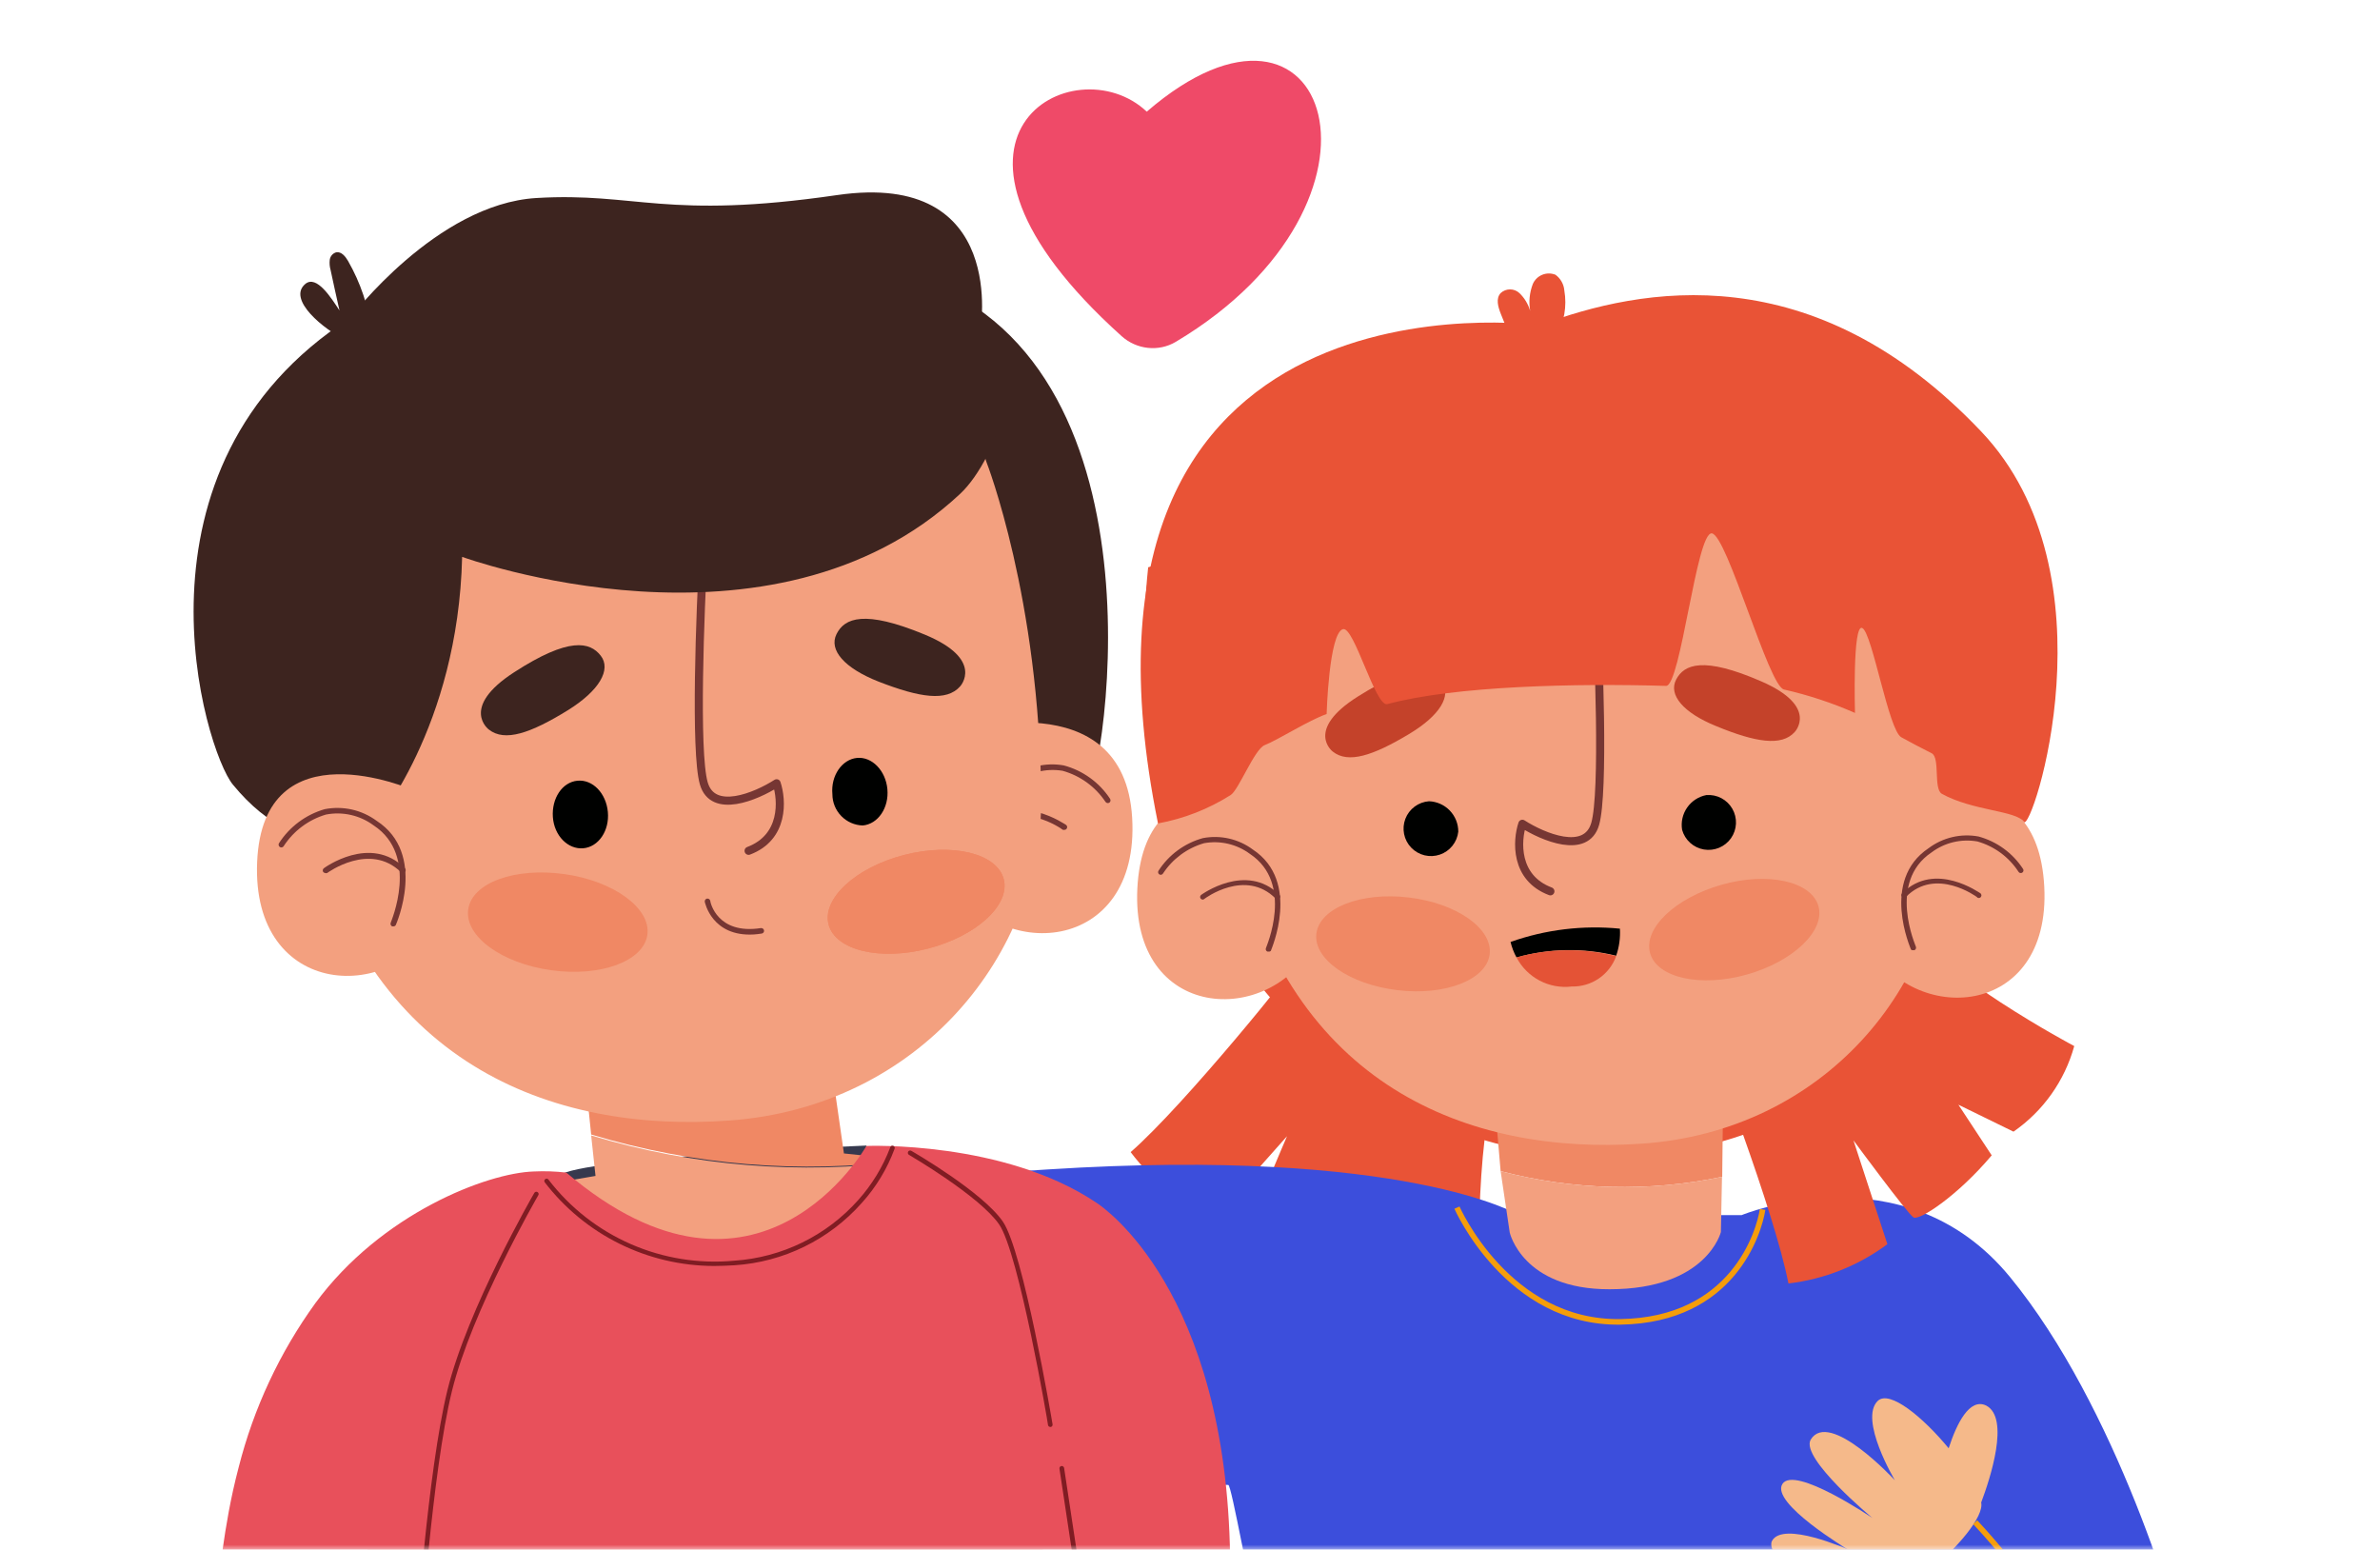 <?xml version="1.0" encoding="utf-8"?>
<svg xmlns="http://www.w3.org/2000/svg" width="235" height="153" viewBox="0 0 235 153" fill="none">
<mask id="mask0_6711_6581" style="mask-type:alpha" maskUnits="userSpaceOnUse" x="0" y="0" width="235" height="153">
<rect width="235" height="153" fill="#D9D9D9"/>
</mask>
<g mask="url(#mask0_6711_6581)">
<path d="M110.747 33.186C88.799 13.456 106.112 4.284 113.23 11.024C131.294 -4.569 139.383 19.853 116.103 33.746C114.399 34.763 112.223 34.512 110.747 33.186Z" fill="#EF4A68"/>
<path d="M149.71 34.858C149.19 33.559 148.71 32.248 148.17 30.939C147.92 30.288 147.68 29.479 148.17 28.939C148.422 28.702 148.755 28.571 149.1 28.571C149.445 28.571 149.778 28.702 150.03 28.939C150.531 29.423 150.896 30.029 151.09 30.698C150.934 29.805 151.024 28.885 151.35 28.038C151.531 27.624 151.866 27.297 152.285 27.127C152.703 26.957 153.172 26.958 153.59 27.128C153.837 27.308 154.042 27.538 154.192 27.804C154.343 28.07 154.434 28.364 154.46 28.669C154.731 30.228 154.451 31.832 153.67 33.209" fill="#E95336"/>
<path d="M128.43 94.498C128.2 95.178 117.01 109.048 111.64 113.748C113.785 116.598 116.64 118.836 119.92 120.238L127.08 112.178C127.08 112.178 123.5 120.458 123.5 121.178C123.5 121.898 127.5 123.868 132.68 124.758L135.36 119.388L135.81 125.438C139.031 126.927 142.671 127.242 146.1 126.328C146.1 126.328 145.43 111.328 148.57 103.728C151.71 96.128 128.43 94.498 128.43 94.498Z" fill="#E95336"/>
<path d="M215.966 164.228C215.164 159.911 208.952 138.876 198.476 126.093C188.001 113.309 171.966 119.97 171.966 119.97H150.015C150.015 119.97 138.748 113.211 103.473 115.457C86.133 116.556 36.95 119.49 36.148 123.807C35.347 128.123 37.504 141.143 49.74 141.466C49.74 141.466 113.83 146.607 121.279 146.607C121.922 146.607 128.263 186.381 132.279 187.048C140.499 188.432 156.346 202.962 160.966 202.559C165.595 202.962 174.983 203.482 183.203 202.108C194.638 200.146 191.789 180.367 191.789 180.367C204.095 180.033 216.747 168.545 215.966 164.228Z" fill="#3C4EDC"/>
<path d="M143.86 119.228C143.86 119.228 148.86 130.678 159.99 130.508C171.12 130.338 173.69 121.658 174.04 119.408" stroke="#F59D0B" stroke-width="0.55" stroke-miterlimit="10"/>
<path d="M168.42 102.528C168.88 103.058 175.23 119.708 176.59 126.718C180.13 126.302 183.499 124.964 186.36 122.838L183.01 112.588C183.01 112.588 188.36 119.858 188.94 120.198C189.52 120.538 193.29 118.068 196.66 114.068L193.37 109.068L198.81 111.728C201.739 109.702 203.862 106.711 204.81 103.278C204.81 103.278 191.52 96.278 186.53 89.768C181.54 83.258 168.42 102.528 168.42 102.528Z" fill="#E95336"/>
<path d="M113.37 56.008C112.13 67.588 114.02 79.618 119.53 89.878C125.04 100.138 134.29 108.518 145.34 112.188C153.727 114.95 162.77 115.006 171.19 112.348C178.882 109.954 185.69 105.33 190.752 99.063C195.813 92.795 198.901 85.166 199.622 77.143C200.344 69.119 198.668 61.062 194.806 53.992C190.945 46.922 185.071 41.157 177.93 37.428" fill="#E95336"/>
<path d="M147.58 108.718L148.17 115.628C155.321 117.512 162.812 117.704 170.05 116.188L170.16 106.298L147.58 108.718Z" fill="#F08864"/>
<path d="M148.17 115.628L149.07 121.688C149.07 121.688 150.33 127.308 158.92 127.288C168.54 127.288 169.92 121.638 169.92 121.638L170.03 116.188C162.799 117.701 155.314 117.509 148.17 115.628Z" fill="#F3A07F"/>
<path d="M186.93 50.308C186.93 50.308 191.93 63.308 191.98 82.308C191.98 97.158 180.18 111.708 162.06 112.918C145.06 114.068 127.32 107.238 121.96 83.358C116.6 59.478 124.08 40.438 145.75 35.088C167.42 29.738 182.48 35.488 186.93 50.308Z" fill="#F3A07F"/>
<path d="M157.511 58C157.88 64.481 158.397 78.222 157.511 81.333C156.626 84.444 152.346 82.63 150.317 81.333C149.763 83 149.542 86.667 153.084 88" stroke="#763633" stroke-width="0.8" stroke-linecap="round" stroke-linejoin="round"/>
<path d="M184.44 93.108L188.39 79.108C188.39 79.108 201.16 74.438 201.85 87.538C202.54 100.638 188.77 101.348 184.44 93.108Z" fill="#F3A07F"/>
<path d="M188.93 93.808C188.966 93.819 189.004 93.819 189.04 93.808C189.103 93.778 189.151 93.725 189.175 93.659C189.2 93.594 189.198 93.522 189.17 93.458C189.17 93.398 186.33 87.098 190.72 84.158C191.361 83.677 192.093 83.333 192.873 83.147C193.652 82.962 194.461 82.938 195.25 83.078C196.922 83.554 198.364 84.62 199.31 86.078C199.328 86.107 199.352 86.132 199.38 86.152C199.408 86.172 199.44 86.186 199.473 86.193C199.507 86.201 199.541 86.201 199.575 86.195C199.609 86.189 199.641 86.177 199.67 86.158C199.7 86.141 199.726 86.118 199.747 86.09C199.767 86.062 199.782 86.031 199.791 85.997C199.799 85.964 199.801 85.929 199.795 85.895C199.79 85.861 199.778 85.828 199.76 85.798C198.738 84.224 197.172 83.081 195.36 82.588C194.501 82.429 193.619 82.449 192.768 82.649C191.918 82.849 191.118 83.223 190.42 83.748C185.66 86.938 188.66 93.628 188.69 93.748C188.722 93.778 188.761 93.798 188.802 93.809C188.844 93.819 188.888 93.819 188.93 93.808Z" fill="#763633"/>
<path d="M195.38 88.658C195.421 88.66 195.461 88.652 195.497 88.634C195.534 88.617 195.566 88.591 195.59 88.558C195.612 88.531 195.627 88.499 195.637 88.466C195.646 88.432 195.648 88.397 195.643 88.363C195.639 88.328 195.627 88.295 195.609 88.265C195.592 88.235 195.568 88.209 195.54 88.188C195.49 88.188 191.08 84.948 187.82 88.188C187.794 88.212 187.774 88.24 187.76 88.272C187.745 88.304 187.738 88.338 187.738 88.373C187.738 88.408 187.745 88.443 187.76 88.474C187.774 88.506 187.794 88.535 187.82 88.558C187.87 88.605 187.936 88.632 188.005 88.632C188.074 88.632 188.14 88.605 188.19 88.558C191.13 85.558 195.19 88.558 195.19 88.558C195.21 88.591 195.238 88.617 195.271 88.634C195.305 88.652 195.342 88.66 195.38 88.658Z" fill="#763633"/>
<path d="M162.93 94.108C163.62 96.558 167.93 97.498 172.48 96.218C177.03 94.938 180.24 91.908 179.55 89.458C178.86 87.008 174.55 86.058 170 87.348C165.45 88.638 162.24 91.638 162.93 94.108Z" fill="#F08864"/>
<path d="M129.72 93.178L125.72 79.248C125.72 79.248 112.94 74.628 112.3 87.738C111.66 100.848 125.43 101.478 129.72 93.178Z" fill="#F3A07F"/>
<path d="M177.21 72.268C177.21 72.268 179.63 69.758 173.9 67.268C168.17 64.778 166.28 65.588 165.5 67.098C164.72 68.608 166.2 70.368 169.45 71.688C173.35 73.298 175.93 73.708 177.21 72.268Z" fill="#C4422A"/>
<path d="M166.09 81.928C166.228 82.423 166.504 82.869 166.886 83.213C167.268 83.557 167.74 83.785 168.247 83.871C168.753 83.957 169.274 83.897 169.748 83.698C170.222 83.5 170.63 83.17 170.924 82.749C171.217 82.327 171.385 81.83 171.408 81.317C171.43 80.803 171.306 80.294 171.05 79.849C170.793 79.403 170.416 79.039 169.961 78.8C169.506 78.561 168.992 78.457 168.48 78.498C167.714 78.647 167.035 79.088 166.589 79.728C166.143 80.369 165.964 81.158 166.09 81.928Z" fill="#000100"/>
<path d="M147.09 94.208C146.79 96.728 142.71 98.328 137.98 97.758C133.25 97.188 129.66 94.698 129.98 92.168C130.3 89.638 134.36 88.048 139.09 88.608C143.82 89.168 147.39 91.678 147.09 94.208Z" fill="#F08864"/>
<path d="M131.59 74.198C131.59 74.198 128.8 72.088 134.09 68.758C139.38 65.428 141.36 65.928 142.36 67.308C143.36 68.688 142.17 70.638 139.17 72.448C135.56 74.618 133.11 75.418 131.59 74.198Z" fill="#C4422A"/>
<path d="M143.99 82.108C143.934 82.62 143.732 83.105 143.41 83.507C143.088 83.909 142.658 84.21 142.171 84.376C141.683 84.543 141.158 84.566 140.658 84.445C140.157 84.324 139.702 84.062 139.345 83.691C138.987 83.321 138.743 82.856 138.641 82.351C138.538 81.846 138.581 81.323 138.766 80.842C138.95 80.361 139.267 79.943 139.681 79.636C140.094 79.329 140.586 79.146 141.1 79.108C141.876 79.137 142.612 79.466 143.151 80.025C143.69 80.585 143.991 81.331 143.99 82.108Z" fill="#000100"/>
<path d="M125.24 93.948C125.207 93.957 125.173 93.957 125.14 93.948C125.107 93.935 125.078 93.916 125.053 93.891C125.028 93.866 125.008 93.836 124.995 93.803C124.982 93.771 124.976 93.736 124.976 93.7C124.977 93.665 124.985 93.63 125 93.598C125 93.538 127.82 87.228 123.42 84.308C122.778 83.831 122.044 83.49 121.265 83.308C120.486 83.125 119.677 83.105 118.89 83.248C117.222 83.731 115.782 84.795 114.83 86.248C114.793 86.307 114.734 86.348 114.667 86.363C114.599 86.378 114.528 86.365 114.47 86.328C114.412 86.291 114.37 86.232 114.355 86.165C114.34 86.097 114.353 86.027 114.39 85.968C115.406 84.394 116.965 83.248 118.77 82.748C119.627 82.583 120.509 82.598 121.359 82.793C122.21 82.987 123.01 83.357 123.71 83.878C128.49 87.048 125.51 93.758 125.48 93.878C125.449 93.909 125.411 93.932 125.369 93.944C125.327 93.956 125.283 93.958 125.24 93.948Z" fill="#763633"/>
<path d="M118.76 88.818C118.72 88.818 118.68 88.808 118.644 88.791C118.608 88.774 118.576 88.749 118.55 88.718C118.529 88.69 118.514 88.658 118.505 88.624C118.497 88.59 118.496 88.555 118.501 88.52C118.507 88.486 118.519 88.453 118.538 88.423C118.557 88.394 118.581 88.368 118.61 88.348C118.61 88.348 123.05 85.088 126.33 88.348C126.379 88.397 126.407 88.464 126.407 88.533C126.407 88.603 126.379 88.669 126.33 88.718C126.281 88.767 126.214 88.795 126.145 88.795C126.076 88.795 126.009 88.767 125.96 88.718C122.96 85.718 118.96 88.718 118.96 88.718C118.909 88.776 118.837 88.812 118.76 88.818Z" fill="#763633"/>
<path d="M159.58 94.358C159.877 93.501 160.003 92.594 159.95 91.688C156.298 91.327 152.61 91.774 149.15 92.998C149.278 93.532 149.477 94.047 149.74 94.528C152.95 93.621 156.341 93.562 159.58 94.358Z" fill="#000100"/>
<path d="M149.74 94.528C150.25 95.503 151.044 96.3 152.018 96.813C152.991 97.325 154.098 97.529 155.19 97.398C156.144 97.422 157.081 97.144 157.869 96.606C158.657 96.068 159.255 95.295 159.58 94.398C156.344 93.589 152.954 93.634 149.74 94.528Z" fill="#E45336"/>
<path d="M152.05 32.108C152.05 32.108 102.97 25.308 114.34 81.298C116.887 80.833 119.322 79.882 121.51 78.498C122.3 78.018 123.86 73.968 124.87 73.568C126.28 73.008 129.2 71.118 130.99 70.498C130.99 70.498 131.22 62.498 132.6 62.118C133.69 61.778 135.81 69.828 136.98 69.518C143.7 67.708 155.63 67.458 164.51 67.718C165.95 67.718 167.51 52.518 169.02 52.658C170.53 52.798 174.65 67.828 176.16 68.078C178.562 68.623 180.906 69.397 183.16 70.388C183.16 70.388 182.9 61.458 183.89 62.008C184.88 62.558 186.48 72.098 187.73 72.788C188.61 73.278 189.58 73.788 190.73 74.368C191.59 74.798 190.89 77.868 191.73 78.368C194.78 80.068 199.09 80.018 199.84 81.148C200.59 82.278 209.07 56.758 195.61 42.588C179.01 25.108 162.08 28.358 152.05 32.108Z" fill="#E95336"/>
<path d="M195.62 148.348C196.23 151.068 185.04 161.148 181.1 158.668C177.16 156.188 174.39 153.208 174.97 152.128C176.06 150.128 182.44 152.968 182.44 152.968C182.44 152.968 174.81 148.408 175.99 146.518C177.17 144.628 184.89 149.878 184.89 149.878C184.89 149.878 177.77 143.988 178.78 142.148C180.61 139.098 187.1 146.148 187.1 146.148C187.1 146.148 183.52 140.148 185.41 138.308C186.58 137.198 189.88 139.918 192.41 142.988C193.2 140.548 194.47 137.988 196.11 138.768C198.48 139.998 196.51 145.978 195.62 148.348Z" fill="#F5B98A"/>
<path d="M195.03 150.288C197.581 153.023 199.889 155.975 201.93 159.108" stroke="#F59D0B" stroke-width="0.55" stroke-miterlimit="10"/>
<path d="M85.55 113.1C85.55 113.1 61.01 114.1 55.91 115.73C50.81 117.36 58.54 131.07 69.82 128.37C81.1 125.67 85.09 117.49 85.55 113.1Z" fill="#36394E"/>
<path d="M58.37 112.01L57.37 102.25L81.53 101.34L83.33 113.88C83.33 113.88 86.51 114.2 89.4 114.56C78.993 115.915 68.416 115.046 58.37 112.01Z" fill="#F08864"/>
<path d="M48.42 117.88L58.8 116.1L58.37 112.1C68.407 115.132 78.973 116.001 89.37 114.65C90.92 114.757 92.457 115.009 93.96 115.4C96.617 115.847 99.221 116.567 101.73 117.55C101.82 118.15 101.93 118.75 102.02 119.35C102.02 119.93 102.02 120.51 102.02 121.09C101.698 121.002 101.36 120.994 101.035 121.066C100.709 121.138 100.406 121.289 100.152 121.504C99.898 121.72 99.7 121.995 99.576 122.304C99.452 122.613 99.405 122.948 99.44 123.28C99.642 127.809 100.356 132.301 101.57 136.67C101.65 136.95 101.75 137.22 101.83 137.5C102.11 140 102.26 142.5 102.4 145.03C102.83 152.33 103.31 159.69 105.4 166.74C105.54 167.218 105.835 167.636 106.239 167.928C106.643 168.219 107.132 168.368 107.63 168.35L107.94 170.56V170.7C107.942 170.951 107.982 171.201 108.06 171.44L112.39 202.23C112.39 202.23 83.15 221.03 36.69 205.67L36.37 155.5L35.71 127.5C39.127 123.334 43.483 120.038 48.42 117.88Z" fill="#F3A07F"/>
<path d="M108.34 118.8C99.18 112.58 85.55 113.14 85.55 113.14C85.55 113.14 74.92 131.93 55.92 115.77C54.855 115.645 53.781 115.609 52.71 115.66C48.1 115.8 37.64 119.81 31.14 128.66C27.617 133.53 25.049 139.024 23.57 144.85C21.91 151.14 21.8 155.97 21.25 157.05C21.595 157.993 22.128 158.856 22.815 159.589C23.502 160.321 24.331 160.906 25.25 161.31C28.44 162.91 32.87 163.46 36.83 163.66C36.76 165.78 36.65 169.99 36.52 175.03C36.38 180.66 36.23 187.33 36.09 193.25C35.9 201.32 35.75 208 35.71 208.77C35.52 213.22 83.97 223.77 114.19 204.84C114.19 204.84 113.38 199.84 112.31 193.22C111.47 187.99 110.46 181.72 109.56 175.95C108.27 167.7 107.18 160.49 107.08 158.95C111.7 156.67 121.49 156.66 121.46 153.79C121.1 127.31 108.85 119.15 108.34 118.8Z" fill="#E8505B"/>
<path d="M70.49 124.99C67.258 124.981 64.07 124.231 61.173 122.798C58.277 121.364 55.747 119.285 53.78 116.72C53.764 116.695 53.752 116.667 53.747 116.638C53.742 116.609 53.742 116.579 53.749 116.55C53.755 116.521 53.768 116.494 53.785 116.47C53.803 116.446 53.825 116.425 53.85 116.41C53.874 116.393 53.901 116.381 53.93 116.375C53.959 116.369 53.989 116.369 54.018 116.374C54.047 116.38 54.074 116.391 54.099 116.408C54.123 116.424 54.144 116.445 54.16 116.47C56.289 119.245 59.088 121.434 62.294 122.833C65.499 124.232 69.007 124.795 72.49 124.47C77.206 124.157 81.609 122.002 84.75 118.47C86.102 116.955 87.166 115.207 87.89 113.31C87.894 113.276 87.906 113.244 87.924 113.216C87.942 113.187 87.967 113.163 87.995 113.145C88.024 113.127 88.056 113.116 88.09 113.112C88.123 113.107 88.157 113.111 88.189 113.121C88.221 113.132 88.251 113.149 88.275 113.172C88.3 113.195 88.319 113.223 88.332 113.255C88.344 113.286 88.35 113.32 88.348 113.354C88.346 113.387 88.336 113.42 88.32 113.45C87.591 115.412 86.494 117.218 85.09 118.77C81.877 122.394 77.363 124.604 72.53 124.92C71.83 124.96 71.15 124.99 70.49 124.99Z" fill="#801C23"/>
<path d="M108.84 171.66C108.786 171.659 108.734 171.64 108.692 171.605C108.65 171.571 108.621 171.523 108.61 171.47L104.61 145C104.606 144.97 104.608 144.939 104.615 144.91C104.623 144.88 104.637 144.852 104.655 144.828C104.674 144.804 104.697 144.784 104.724 144.769C104.75 144.753 104.78 144.744 104.81 144.74C104.869 144.734 104.929 144.75 104.977 144.785C105.025 144.82 105.058 144.872 105.07 144.93L109.07 171.4C109.074 171.43 109.072 171.461 109.065 171.491C109.057 171.52 109.043 171.548 109.024 171.572C109.006 171.596 108.983 171.616 108.956 171.632C108.93 171.647 108.9 171.656 108.87 171.66H108.84Z" fill="#801C23"/>
<path d="M103.7 140.88C103.646 140.88 103.595 140.861 103.554 140.826C103.514 140.791 103.487 140.743 103.48 140.69C103.48 140.52 100.6 123.69 98.65 120.88C96.7 118.07 89.82 114.06 89.75 114.02C89.698 113.987 89.661 113.935 89.646 113.876C89.631 113.816 89.64 113.753 89.67 113.7C89.701 113.649 89.751 113.612 89.809 113.597C89.867 113.582 89.928 113.59 89.98 113.62C90.27 113.79 97.03 117.7 99.03 120.62C101.03 123.54 103.81 139.91 103.93 140.62C103.936 140.65 103.935 140.681 103.929 140.711C103.922 140.741 103.91 140.77 103.892 140.795C103.874 140.82 103.852 140.842 103.826 140.858C103.8 140.874 103.77 140.885 103.74 140.89L103.7 140.88Z" fill="#801C23"/>
<path d="M41.26 162.75C41.201 162.745 41.146 162.717 41.107 162.672C41.068 162.628 41.047 162.569 41.05 162.51C41.05 162.33 42.21 145.28 44.18 137.25C46.15 129.22 52.67 117.92 52.74 117.81C52.752 117.778 52.77 117.75 52.794 117.726C52.818 117.703 52.847 117.685 52.879 117.673C52.91 117.662 52.944 117.658 52.978 117.661C53.011 117.664 53.044 117.675 53.072 117.692C53.101 117.709 53.126 117.732 53.145 117.76C53.164 117.788 53.177 117.819 53.183 117.853C53.188 117.886 53.186 117.92 53.177 117.952C53.168 117.985 53.152 118.015 53.13 118.04C53.07 118.15 46.58 129.38 44.62 137.36C42.66 145.34 41.52 162.36 41.51 162.54C41.508 162.57 41.499 162.6 41.485 162.627C41.471 162.654 41.452 162.678 41.429 162.697C41.406 162.717 41.379 162.731 41.35 162.74C41.321 162.75 41.29 162.753 41.26 162.75Z" fill="#801C23"/>
<path d="M91.03 27.64C115.97 36.64 109.03 78.18 106.85 79.86C104.01 82 99.72 81.45 96.97 79.19C94.22 76.93 98.36 78.12 96.14 75.35C89.57 67.17 86.14 49.05 83.28 43.46C81.83 40.62 80.49 37.46 80.88 34.34C81.27 31.22 83.99 28.08 87.16 28.43" fill="#3D241F"/>
<path d="M93.8 86.56L94.49 72.26C94.49 72.26 111 67.18 111.79 80.75C112.58 94.32 98.33 95.1 93.8 86.56Z" fill="#F3A07F"/>
<path d="M98.44 87.31C98.476 87.32 98.514 87.32 98.55 87.31C98.583 87.296 98.613 87.275 98.638 87.249C98.663 87.224 98.683 87.193 98.696 87.159C98.709 87.126 98.715 87.09 98.714 87.054C98.713 87.018 98.705 86.983 98.69 86.95C98.69 86.88 95.69 80.38 100.23 77.31C100.885 76.793 101.64 76.419 102.447 76.211C103.255 76.002 104.097 75.965 104.92 76.1C106.65 76.582 108.151 77.668 109.15 79.16C109.189 79.222 109.251 79.265 109.322 79.282C109.393 79.299 109.467 79.287 109.53 79.25C109.59 79.209 109.632 79.147 109.647 79.076C109.661 79.005 109.648 78.931 109.61 78.87C108.544 77.246 106.917 76.071 105.04 75.57C104.151 75.412 103.239 75.44 102.361 75.652C101.484 75.864 100.659 76.254 99.94 76.8C95.02 80.13 98.17 87.05 98.2 87.12C98.217 87.171 98.249 87.217 98.292 87.251C98.334 87.284 98.386 87.305 98.44 87.31Z" fill="#763633"/>
<path d="M105.1 81.93C105.143 81.931 105.185 81.922 105.224 81.903C105.262 81.883 105.295 81.855 105.32 81.82C105.341 81.791 105.357 81.758 105.365 81.724C105.374 81.689 105.375 81.653 105.37 81.618C105.364 81.582 105.351 81.548 105.333 81.518C105.314 81.487 105.289 81.461 105.26 81.44C105.21 81.44 100.62 78.11 97.26 81.53C97.209 81.582 97.181 81.652 97.181 81.725C97.181 81.798 97.209 81.868 97.26 81.92C97.311 81.97 97.379 81.998 97.45 81.998C97.521 81.998 97.589 81.97 97.64 81.92C100.64 78.84 104.88 81.86 104.93 81.92C104.984 81.944 105.044 81.948 105.1 81.93Z" fill="#763633"/>
<path d="M97.4 45.61C97.4 45.61 102.66 59.06 102.81 78.76C102.93 94.12 90.81 109.26 72.03 110.63C54.4 111.91 36.03 104.96 30.33 80.26C24.63 55.56 32.27 35.81 54.67 30.13C77.07 24.45 92.7 30.3 97.4 45.61Z" fill="#F3A07F"/>
<path d="M69.489 54C69.12 60.481 68.603 74.222 69.489 77.333C70.374 80.444 74.654 78.63 76.683 77.333C77.237 79 77.458 82.667 73.916 84" stroke="#763633" stroke-width="0.8" stroke-linecap="round" stroke-linejoin="round"/>
<path d="M81.81 91.27C82.47 93.82 86.88 94.89 91.65 93.65C96.42 92.41 99.77 89.35 99.11 86.8C98.45 84.25 94.04 83.18 89.27 84.41C84.5 85.64 81.15 88.72 81.81 91.27Z" fill="#F08864"/>
<path d="M81.81 91.27C82.47 93.82 86.88 94.89 91.65 93.65C96.42 92.41 99.77 89.35 99.11 86.8C98.45 84.25 94.04 83.18 89.27 84.41C84.5 85.64 81.15 88.72 81.81 91.27Z" fill="#F08864"/>
<path d="M74.43 92.26C70.28 92.5 69.6 89.08 69.59 89.04C69.577 88.968 69.593 88.894 69.634 88.834C69.675 88.774 69.738 88.733 69.81 88.72C69.882 88.707 69.956 88.722 70.016 88.764C70.076 88.805 70.117 88.868 70.13 88.94C70.13 89.08 70.82 92.3 75.13 91.63C75.201 91.621 75.273 91.64 75.331 91.683C75.389 91.726 75.428 91.789 75.44 91.86C75.446 91.895 75.444 91.932 75.436 91.967C75.427 92.002 75.412 92.034 75.39 92.063C75.369 92.092 75.342 92.117 75.311 92.135C75.28 92.153 75.246 92.165 75.21 92.17C74.92 92.22 74.68 92.24 74.43 92.26Z" fill="#763633"/>
<path d="M63.92 92.29C63.56 94.9 59.3 96.47 54.42 95.79C49.54 95.11 45.86 92.44 46.23 89.79C46.6 87.14 50.85 85.62 55.73 86.3C60.61 86.98 64.29 89.69 63.92 92.29Z" fill="#F08864"/>
<path d="M36.92 81.46C36.92 81.46 45.24 71.86 45.63 54.98C45.63 54.98 76.17 66.14 94.79 48.77C98.61 45.21 102.23 34.22 96.79 32.7C96.79 32.7 99.65 16.79 82.66 19.26C65.67 21.73 62.83 18.96 52.96 19.55C43.09 20.14 34.6 31.37 34.6 31.37C11.64 46.1 20.23 74.1 22.99 77.46C30.18 86.23 36.92 81.46 36.92 81.46Z" fill="#3D241F"/>
<path d="M34.15 33.57C32.02 32.57 28.31 29.57 30.15 28.03C31.27 27.11 32.72 29.44 33.52 30.65C33.22 29.33 32.93 28 32.64 26.65C32.548 26.325 32.521 25.985 32.56 25.65C32.583 25.478 32.656 25.316 32.769 25.184C32.883 25.053 33.033 24.957 33.2 24.91C33.71 24.82 34.11 25.32 34.37 25.77C35.586 27.894 36.377 30.234 36.7 32.66" fill="#3D241F"/>
<path d="M48.27 72.03C48.27 72.03 45.35 69.88 50.77 66.37C56.19 62.86 58.26 63.37 59.32 64.74C60.38 66.11 59.17 68.19 56.09 70.11C52.38 72.4 49.85 73.27 48.27 72.03Z" fill="#3D241F"/>
<path d="M60.02 80.17C60.19 82.01 59.1 83.62 57.59 83.75C56.08 83.88 54.72 82.51 54.59 80.67C54.46 78.83 55.51 77.22 57.02 77.08C58.53 76.94 59.85 78.32 60.02 80.17Z" fill="#000100"/>
<path d="M94.8 67.77C94.8 67.77 97.27 65.12 91.3 62.65C85.33 60.18 83.39 61.02 82.6 62.6C81.81 64.18 83.38 65.97 86.76 67.3C90.82 68.88 93.46 69.28 94.8 67.77Z" fill="#3D241F"/>
<path d="M82.19 78.41C82.19 79.214 82.503 79.987 83.063 80.564C83.623 81.141 84.386 81.477 85.19 81.5C86.7 81.36 87.79 79.75 87.62 77.91C87.45 76.07 86.09 74.69 84.62 74.83C83.15 74.97 82.02 76.57 82.19 78.41Z" fill="#000100"/>
<path d="M43.47 90.63L40.7 77.97C40.7 77.97 25.97 71.53 25.39 85.1C24.81 98.67 39.07 99.26 43.47 90.63Z" fill="#F3A07F"/>
<path d="M38.84 91.46H38.72C38.655 91.43 38.604 91.375 38.578 91.308C38.552 91.241 38.553 91.166 38.58 91.1C38.58 91.04 41.46 84.49 36.89 81.49C36.223 80.996 35.461 80.647 34.652 80.462C33.843 80.278 33.005 80.264 32.19 80.42C30.469 80.927 28.986 82.034 28.01 83.54C27.973 83.601 27.913 83.644 27.844 83.661C27.774 83.678 27.701 83.667 27.64 83.63C27.579 83.593 27.535 83.534 27.517 83.465C27.498 83.396 27.506 83.323 27.54 83.26C28.588 81.625 30.194 80.428 32.06 79.89C32.948 79.716 33.863 79.728 34.746 79.926C35.629 80.124 36.461 80.503 37.19 81.04C42.19 84.29 39.11 91.26 39.08 91.33C39.056 91.372 39.021 91.406 38.978 91.429C38.936 91.452 38.888 91.463 38.84 91.46Z" fill="#763633"/>
<path d="M32.09 86.19C32.025 86.18 31.965 86.148 31.92 86.1C31.899 86.071 31.883 86.038 31.875 86.004C31.866 85.969 31.865 85.933 31.87 85.897C31.876 85.862 31.889 85.828 31.907 85.798C31.926 85.767 31.951 85.741 31.98 85.72C31.98 85.72 36.56 82.32 39.98 85.72C40.031 85.772 40.059 85.842 40.059 85.915C40.059 85.988 40.031 86.058 39.98 86.11C39.955 86.136 39.925 86.157 39.891 86.171C39.858 86.186 39.821 86.193 39.785 86.193C39.749 86.193 39.712 86.186 39.679 86.171C39.645 86.157 39.615 86.136 39.59 86.11C36.51 83.11 32.35 86.16 32.31 86.19C32.275 86.205 32.238 86.213 32.2 86.213C32.162 86.213 32.125 86.205 32.09 86.19Z" fill="#763633"/>
</g>
</svg>